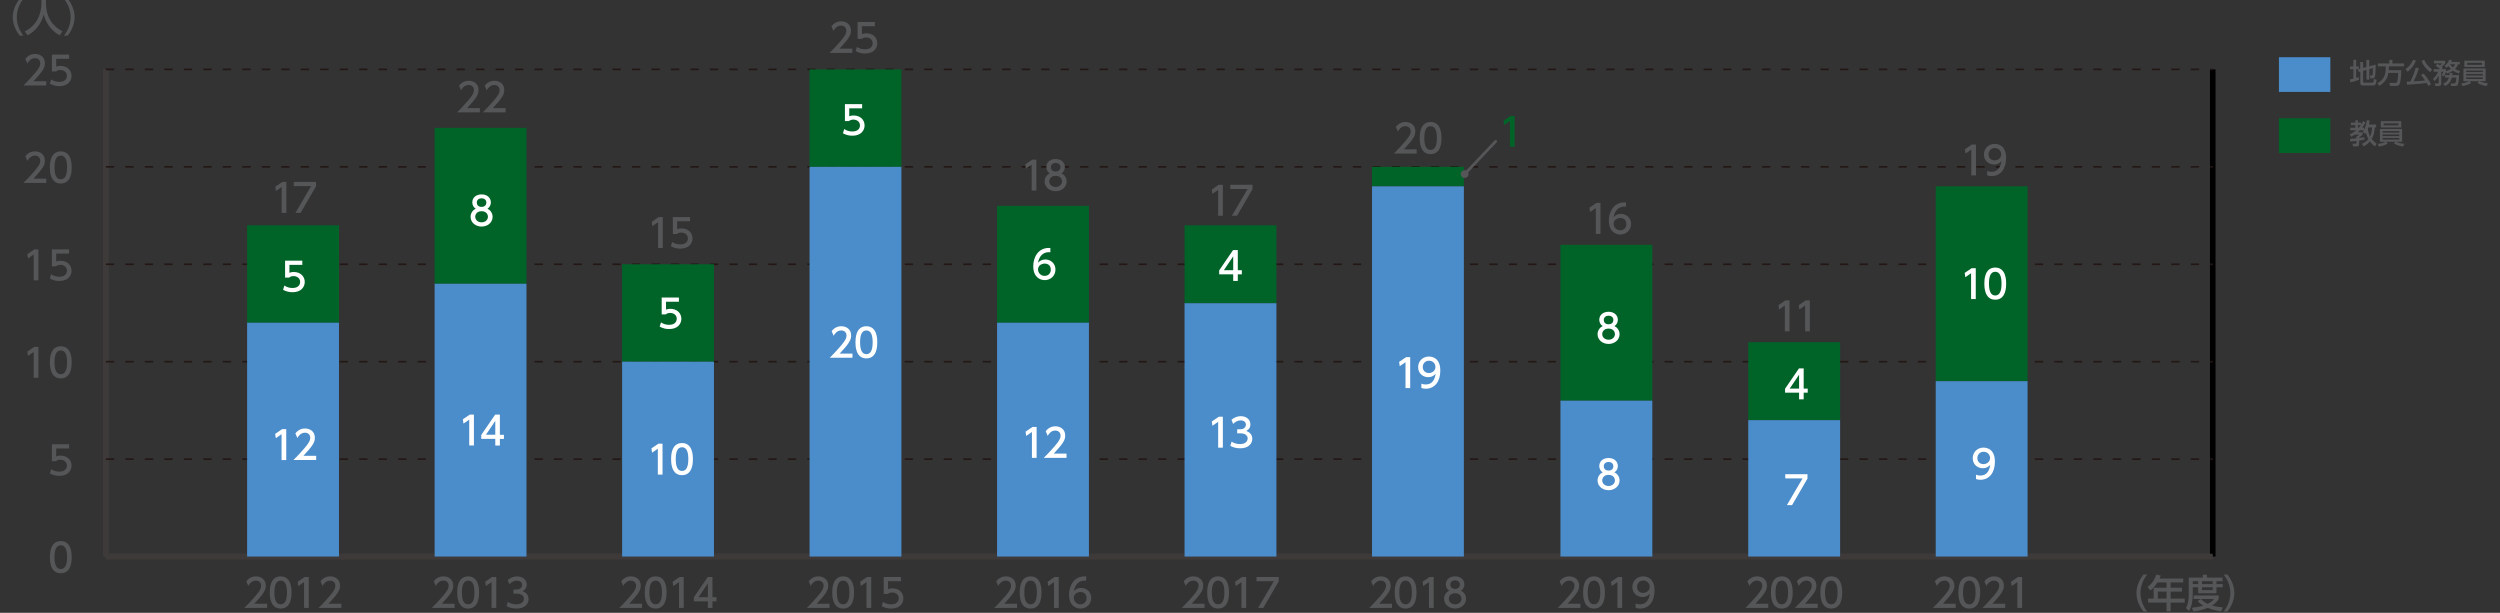 <?xml version="1.0" encoding="utf-8"?>
<!-- Generator: Adobe Illustrator 27.7.0, SVG Export Plug-In . SVG Version: 6.00 Build 0)  -->
<svg version="1.1" id="レイヤー_1" xmlns="http://www.w3.org/2000/svg" xmlns:xlink="http://www.w3.org/1999/xlink" x="0px"
	 y="0px" width="815.9px" height="200px" viewBox="0 0 815.9 200" style="enable-background:new 0 0 815.9 200;"
	 xml:space="preserve">
<rect x="0" y="0" width="815.9" height="200" fill="#333333" stroke="none"/>
<style type="text/css">
	.st0{fill-rule:evenodd;clip-rule:evenodd;fill:none;stroke:#3E3A39;stroke-width:1.817;stroke-miterlimit:10;}
	.st1{fill:none;stroke:#000000;stroke-width:1.817;stroke-miterlimit:10;}
	.st2{fill:#555657;}
	
		.st3{fill-rule:evenodd;clip-rule:evenodd;fill:none;stroke:#231815;stroke-width:0.545;stroke-miterlimit:10;stroke-dasharray:2.725,3.634;}
	.st4{fill:#006428;}
	.st5{fill:#4B8CCA;}
	.st6{fill:#FFFFFF;}
	.st7{fill:none;stroke:#555657;stroke-width:0.908;stroke-linecap:round;stroke-linejoin:round;stroke-miterlimit:10;}
</style>
<g>
	<line class="st0" x1="34.55" y1="181.63" x2="722.15" y2="181.63"/>
	<g>
		<g>
			<line class="st0" x1="34.55" y1="181.63" x2="34.55" y2="22.65"/>
			<line class="st1" x1="722.15" y1="181.63" x2="722.15" y2="22.65"/>
		</g>
	</g>
</g>
<g>
	<g>
		<path class="st2" d="M16.28,181.83c0-0.98,0-5.24,3.56-5.24s3.56,4.28,3.56,5.24c0,0.98,0,5.26-3.56,5.26
			S16.28,182.81,16.28,181.83z M21.89,181.83c0-1.95-0.37-3.87-2.05-3.87c-1.68,0-2.05,1.93-2.05,3.87c0,2.05,0.42,3.88,2.05,3.88
			C21.52,185.71,21.89,183.75,21.89,181.83z"/>
	</g>
	<g>
		<path class="st2" d="M22.55,146.37h-4.21v2.58c0.32-0.11,0.73-0.25,1.45-0.25c2.16,0,3.56,1.44,3.56,3.25
			c0,1.59-1.14,3.35-3.98,3.35c-1.12,0-2.1-0.26-3.09-0.79l0.42-1.39c0.81,0.55,1.68,0.8,2.66,0.8c1.95,0,2.48-1.14,2.48-1.99
			c0-1.18-0.97-1.9-2.15-1.9c-0.52,0-1.06,0.14-1.45,0.48h-1.31v-5.52h5.62V146.37z"/>
	</g>
	<g>
		<path class="st2" d="M11.19,113.2h1.34v10.09H11v-8.44l-1.88,1.3l-0.2-1.41L11.19,113.2z"/>
		<path class="st2" d="M16.28,118.24c0-0.98,0-5.24,3.56-5.24s3.56,4.28,3.56,5.24c0,0.98,0,5.26-3.56,5.26
			S16.28,119.21,16.28,118.24z M21.89,118.24c0-1.95-0.37-3.87-2.05-3.87c-1.68,0-2.05,1.93-2.05,3.87c0,2.05,0.42,3.88,2.05,3.88
			C21.52,122.12,21.89,120.16,21.89,118.24z"/>
	</g>
	<g>
		<path class="st2" d="M11.19,81.4h1.34v10.09H11v-8.44l-1.88,1.3l-0.2-1.41L11.19,81.4z"/>
		<path class="st2" d="M22.55,82.77h-4.21v2.58c0.32-0.11,0.73-0.25,1.45-0.25c2.16,0,3.56,1.44,3.56,3.25
			c0,1.59-1.14,3.35-3.98,3.35c-1.12,0-2.1-0.26-3.09-0.79l0.42-1.39c0.81,0.55,1.68,0.8,2.66,0.8c1.95,0,2.48-1.14,2.48-1.99
			c0-1.18-0.97-1.89-2.15-1.89c-0.52,0-1.06,0.14-1.45,0.48h-1.31V81.4h5.62V82.77z"/>
	</g>
	<g>
		<path class="st2" d="M15.09,58.32v1.38H7.65c1.11-1.11,2.28-2.3,3.58-3.83c1.54-1.81,1.91-2.56,1.91-3.41
			c0-0.99-0.69-1.68-1.72-1.68c-1.5,0-2.25,1.34-2.49,1.74L8.29,51c0.79-1.04,1.86-1.6,3.17-1.6c1.44,0,3.19,0.83,3.19,3.02
			c0,1.44-0.6,2.54-3.74,5.9H15.09z"/>
		<path class="st2" d="M16.28,54.64c0-0.98,0-5.24,3.56-5.24s3.56,4.28,3.56,5.24c0,0.98,0,5.26-3.56,5.26S16.28,55.62,16.28,54.64z
			 M21.89,54.64c0-1.95-0.37-3.87-2.05-3.87c-1.68,0-2.05,1.93-2.05,3.87c0,2.05,0.42,3.88,2.05,3.88
			C21.52,58.52,21.89,56.56,21.89,54.64z"/>
	</g>
	<g>
		<path class="st2" d="M15.09,26.52v1.38H7.65c1.11-1.11,2.28-2.3,3.58-3.83c1.54-1.81,1.91-2.56,1.91-3.41
			c0-0.99-0.69-1.68-1.72-1.68c-1.5,0-2.25,1.34-2.49,1.74l-0.64-1.51c0.79-1.04,1.86-1.6,3.17-1.6c1.44,0,3.19,0.83,3.19,3.02
			c0,1.44-0.6,2.54-3.74,5.9H15.09z"/>
		<path class="st2" d="M22.55,19.18h-4.21v2.58c0.32-0.11,0.73-0.25,1.45-0.25c2.16,0,3.56,1.44,3.56,3.25
			c0,1.59-1.14,3.35-3.98,3.35c-1.12,0-2.1-0.26-3.09-0.79l0.42-1.39c0.81,0.55,1.68,0.8,2.66,0.8c1.95,0,2.48-1.14,2.48-1.99
			c0-1.18-0.97-1.89-2.15-1.89c-0.52,0-1.06,0.14-1.45,0.48h-1.31v-5.52h5.62V19.18z"/>
	</g>
	<line class="st0" x1="34.55" y1="181.63" x2="34.55" y2="22.65"/>
	<line class="st0" x1="34.55" y1="181.63" x2="722.15" y2="181.63"/>
	<line class="st3" x1="34.55" y1="149.84" x2="722.15" y2="149.84"/>
	<line class="st3" x1="34.55" y1="118.04" x2="722.15" y2="118.04"/>
	<line class="st3" x1="34.55" y1="86.25" x2="722.15" y2="86.25"/>
	<line class="st3" x1="34.55" y1="54.45" x2="722.15" y2="54.45"/>
	<line class="st3" x1="34.55" y1="22.65" x2="722.15" y2="22.65"/>
</g>
<g>
	<g>
		<g>
			<rect x="80.65" y="73.53" class="st4" width="29.98" height="31.8"/>
			<rect x="141.84" y="41.73" class="st4" width="29.98" height="50.87"/>
			<rect x="203.03" y="86.25" class="st4" width="29.98" height="31.8"/>
			<rect x="264.21" y="22.65" class="st4" width="29.98" height="31.8"/>
			<rect x="325.4" y="67.17" class="st4" width="29.98" height="38.15"/>
			<rect x="386.59" y="73.53" class="st4" width="29.98" height="25.44"/>
			<rect x="447.77" y="54.45" class="st4" width="29.98" height="6.36"/>
		</g>
	</g>
	<g>
		<g>
			<rect x="80.65" y="105.32" class="st5" width="29.98" height="76.31"/>
			<rect x="141.84" y="92.6" class="st5" width="29.98" height="89.03"/>
			<rect x="203.03" y="118.04" class="st5" width="29.98" height="63.59"/>
			<rect x="264.21" y="54.45" class="st5" width="29.98" height="127.18"/>
			<rect x="325.4" y="105.32" class="st5" width="29.98" height="76.31"/>
			<rect x="386.59" y="98.96" class="st5" width="29.98" height="82.67"/>
			<rect x="447.77" y="60.81" class="st5" width="29.98" height="120.82"/>
		</g>
	</g>
</g>
<g>
	<g>
		<path class="st2" d="M454.29,197.02v1.38h-7.43c1.11-1.11,2.28-2.3,3.58-3.83c1.54-1.81,1.91-2.56,1.91-3.41
			c0-0.99-0.69-1.68-1.72-1.68c-1.5,0-2.25,1.34-2.49,1.74l-0.64-1.51c0.79-1.04,1.86-1.6,3.17-1.6c1.44,0,3.19,0.83,3.19,3.02
			c0,1.44-0.6,2.54-3.74,5.9H454.29z"/>
		<path class="st2" d="M455.17,193.35c0-0.98,0-5.24,3.56-5.24s3.56,4.28,3.56,5.24c0,0.98,0,5.26-3.56,5.26
			S455.17,194.33,455.17,193.35z M460.78,193.35c0-1.95-0.37-3.87-2.05-3.87c-1.68,0-2.05,1.93-2.05,3.87
			c0,2.05,0.42,3.88,2.05,3.88C460.41,197.23,460.78,195.27,460.78,193.35z"/>
		<path class="st2" d="M466.55,188.31h1.34v10.09h-1.53v-8.44l-1.88,1.3l-0.2-1.41L466.55,188.31z"/>
		<path class="st2" d="M478.47,195.43c0,1.86-1.63,3.17-3.59,3.17c-1.96,0-3.59-1.31-3.59-3.17c0-1.39,0.87-2.27,1.67-2.66
			c-0.75-0.46-1.11-1.27-1.11-2.05c0-1.5,1.18-2.62,3.03-2.62c1.83,0,3.03,1.12,3.03,2.62c0,0.78-0.36,1.59-1.11,2.05
			C477.6,193.17,478.47,194.05,478.47,195.43z M476.96,195.41c0-0.74-0.51-1.81-2.07-1.81c-1.55,0-2.07,1.06-2.07,1.81
			c0,1,0.86,1.82,2.07,1.82C476.09,197.23,476.96,196.41,476.96,195.41z M476.45,190.79c0-0.94-0.75-1.41-1.56-1.41
			s-1.56,0.48-1.56,1.4c0,0.61,0.35,1.41,1.56,1.41C476.08,192.19,476.45,191.39,476.45,190.79z"/>
	</g>
	<g>
		<path class="st2" d="M638.26,197.02v1.38h-7.43c1.11-1.11,2.28-2.3,3.58-3.83c1.54-1.81,1.91-2.56,1.91-3.41
			c0-0.99-0.69-1.68-1.72-1.68c-1.5,0-2.25,1.34-2.49,1.74l-0.64-1.51c0.79-1.04,1.86-1.6,3.17-1.6c1.44,0,3.19,0.83,3.19,3.02
			c0,1.44-0.6,2.54-3.74,5.9H638.26z"/>
		<path class="st2" d="M639.14,193.35c0-0.98,0-5.24,3.56-5.24s3.56,4.28,3.56,5.24c0,0.98,0,5.26-3.56,5.26
			S639.14,194.33,639.14,193.35z M644.75,193.35c0-1.95-0.37-3.87-2.05-3.87s-2.05,1.93-2.05,3.87c0,2.05,0.42,3.88,2.05,3.88
			C644.38,197.23,644.75,195.27,644.75,193.35z"/>
		<path class="st2" d="M654.42,197.02v1.38h-7.43c1.11-1.11,2.28-2.3,3.58-3.83c1.54-1.81,1.91-2.56,1.91-3.41
			c0-0.99-0.69-1.68-1.72-1.68c-1.5,0-2.25,1.34-2.49,1.74l-0.64-1.51c0.79-1.04,1.86-1.6,3.17-1.6c1.44,0,3.19,0.83,3.19,3.02
			c0,1.44-0.6,2.54-3.74,5.9H654.42z"/>
		<path class="st2" d="M658.6,188.31h1.33v10.09h-1.53v-8.44l-1.88,1.3l-0.2-1.41L658.6,188.31z"/>
	</g>
	<g>
		<path class="st2" d="M393.11,197.02v1.38h-7.43c1.11-1.11,2.28-2.3,3.58-3.83c1.54-1.81,1.91-2.56,1.91-3.41
			c0-0.99-0.69-1.68-1.72-1.68c-1.5,0-2.25,1.34-2.49,1.74l-0.64-1.51c0.79-1.04,1.86-1.6,3.17-1.6c1.44,0,3.19,0.83,3.19,3.02
			c0,1.44-0.6,2.54-3.74,5.9H393.11z"/>
		<path class="st2" d="M393.98,193.35c0-0.98,0-5.24,3.56-5.24c3.56,0,3.56,4.28,3.56,5.24c0,0.98,0,5.26-3.56,5.26
			C393.98,198.6,393.98,194.33,393.98,193.35z M399.59,193.35c0-1.95-0.37-3.87-2.05-3.87c-1.68,0-2.05,1.93-2.05,3.87
			c0,2.05,0.42,3.88,2.05,3.88C399.22,197.23,399.59,195.27,399.59,193.35z"/>
		<path class="st2" d="M405.36,188.31h1.34v10.09h-1.53v-8.44l-1.88,1.3l-0.2-1.41L405.36,188.31z"/>
		<path class="st2" d="M417.32,188.31v1.42l-5.04,8.67h-1.69l5.12-8.72h-5.64v-1.37H417.32z"/>
	</g>
	<g>
		<path class="st2" d="M331.92,197.02v1.38h-7.43c1.11-1.11,2.28-2.3,3.58-3.83c1.54-1.81,1.91-2.56,1.91-3.41
			c0-0.99-0.69-1.68-1.72-1.68c-1.5,0-2.25,1.34-2.49,1.74l-0.64-1.51c0.79-1.04,1.86-1.6,3.17-1.6c1.44,0,3.19,0.83,3.19,3.02
			c0,1.44-0.6,2.54-3.74,5.9H331.92z"/>
		<path class="st2" d="M332.79,193.35c0-0.98,0-5.24,3.56-5.24s3.56,4.28,3.56,5.24c0,0.98,0,5.26-3.56,5.26
			S332.79,194.33,332.79,193.35z M338.4,193.35c0-1.95-0.37-3.87-2.05-3.87c-1.68,0-2.05,1.93-2.05,3.87c0,2.05,0.42,3.88,2.05,3.88
			C338.03,197.23,338.4,195.27,338.4,193.35z"/>
		<path class="st2" d="M344.18,188.31h1.34v10.09h-1.53v-8.44l-1.88,1.3l-0.2-1.41L344.18,188.31z"/>
		<path class="st2" d="M354.47,189.51c-0.29-0.01-0.32-0.02-0.45-0.02c-2.14,0-3.19,1.49-3.6,3.46c0.51-0.56,1.27-1.08,2.42-1.08
			c1.69,0,3.3,1.25,3.3,3.29c0,2.01-1.56,3.45-3.5,3.45c-1.61,0-3.75-1.03-3.75-4.56c0-2.79,1.55-5.94,5.08-5.94
			c0.18,0,0.29,0,0.51,0.02V189.51z M352.63,193.21c-0.98,0-2.19,0.62-2.19,1.89c0,1.06,0.83,2.13,2.15,2.13
			c1.31,0,2.02-0.97,2.02-2.01C354.62,193.44,353.18,193.21,352.63,193.21z"/>
	</g>
	<g>
		<path class="st2" d="M270.73,197.02v1.38h-7.43c1.11-1.11,2.28-2.3,3.58-3.83c1.54-1.81,1.91-2.56,1.91-3.41
			c0-0.99-0.69-1.68-1.72-1.68c-1.5,0-2.25,1.34-2.49,1.74l-0.64-1.51c0.79-1.04,1.86-1.6,3.17-1.6c1.44,0,3.19,0.83,3.19,3.02
			c0,1.44-0.6,2.54-3.74,5.9H270.73z"/>
		<path class="st2" d="M271.61,193.35c0-0.98,0-5.24,3.56-5.24c3.56,0,3.56,4.28,3.56,5.24c0,0.98,0,5.26-3.56,5.26
			C271.61,198.6,271.61,194.33,271.61,193.35z M277.22,193.35c0-1.95-0.37-3.87-2.05-3.87c-1.68,0-2.05,1.93-2.05,3.87
			c0,2.05,0.42,3.88,2.05,3.88C276.85,197.23,277.22,195.27,277.22,193.35z"/>
		<path class="st2" d="M282.99,188.31h1.34v10.09h-1.53v-8.44l-1.88,1.3l-0.2-1.41L282.99,188.31z"/>
		<path class="st2" d="M294.03,189.68h-4.21v2.58c0.32-0.11,0.73-0.25,1.45-0.25c2.16,0,3.56,1.44,3.56,3.25
			c0,1.59-1.14,3.35-3.98,3.35c-1.12,0-2.1-0.26-3.09-0.79l0.42-1.39c0.81,0.55,1.68,0.8,2.66,0.8c1.95,0,2.48-1.14,2.48-1.99
			c0-1.18-0.97-1.89-2.15-1.89c-0.52,0-1.06,0.14-1.45,0.48h-1.31v-5.52h5.62V189.68z"/>
	</g>
	<g>
		<path class="st2" d="M209.54,197.02v1.38h-7.43c1.11-1.11,2.28-2.3,3.58-3.83c1.54-1.81,1.91-2.56,1.91-3.41
			c0-0.99-0.69-1.68-1.72-1.68c-1.5,0-2.25,1.34-2.49,1.74l-0.64-1.51c0.79-1.04,1.86-1.6,3.17-1.6c1.44,0,3.19,0.83,3.19,3.02
			c0,1.44-0.6,2.54-3.74,5.9H209.54z"/>
		<path class="st2" d="M210.42,193.35c0-0.98,0-5.24,3.56-5.24c3.56,0,3.56,4.28,3.56,5.24c0,0.98,0,5.26-3.56,5.26
			C210.42,198.6,210.42,194.33,210.42,193.35z M216.03,193.35c0-1.95-0.37-3.87-2.05-3.87c-1.68,0-2.05,1.93-2.05,3.87
			c0,2.05,0.42,3.88,2.05,3.88C215.66,197.23,216.03,195.27,216.03,193.35z"/>
		<path class="st2" d="M221.8,188.31h1.34v10.09h-1.53v-8.44l-1.88,1.3l-0.2-1.41L221.8,188.31z"/>
		<path class="st2" d="M231.02,198.4v-2.16h-4.58v-1.29l4.54-6.64h1.54v6.59h1.32v1.34h-1.32v2.16H231.02z M227.97,194.9h3.06v-4.53
			L227.97,194.9z"/>
	</g>
	<g>
		<path class="st2" d="M148.36,197.02v1.38h-7.43c1.11-1.11,2.28-2.3,3.58-3.83c1.54-1.81,1.91-2.56,1.91-3.41
			c0-0.99-0.69-1.68-1.72-1.68c-1.5,0-2.25,1.34-2.49,1.74l-0.64-1.51c0.79-1.04,1.86-1.6,3.17-1.6c1.44,0,3.19,0.83,3.19,3.02
			c0,1.44-0.6,2.54-3.74,5.9H148.36z"/>
		<path class="st2" d="M149.23,193.35c0-0.98,0-5.24,3.56-5.24c3.56,0,3.56,4.28,3.56,5.24c0,0.98,0,5.26-3.56,5.26
			C149.23,198.6,149.23,194.33,149.23,193.35z M154.84,193.35c0-1.95-0.37-3.87-2.05-3.87c-1.68,0-2.05,1.93-2.05,3.87
			c0,2.05,0.42,3.88,2.05,3.88C154.47,197.23,154.84,195.27,154.84,193.35z"/>
		<path class="st2" d="M160.62,188.31h1.34v10.09h-1.53v-8.44l-1.88,1.3l-0.2-1.41L160.62,188.31z"/>
		<path class="st2" d="M165.75,196.43c0.81,0.55,1.79,0.8,2.77,0.8c1.81,0,2.46-0.99,2.46-1.86c0-0.89-0.74-1.65-2.4-1.65h-1.01
			v-1.32h0.97c1.38,0,1.87-0.83,1.87-1.5c0-0.97-0.85-1.41-1.68-1.41c-0.95,0-1.85,0.46-2.48,1.17l-0.55-1.36
			c0.97-0.85,2.07-1.18,3.04-1.18c1.67,0,3.14,0.98,3.14,2.68c0,1.42-1,1.95-1.37,2.14c0.52,0.2,1.99,0.76,1.99,2.58
			c0,1.36-1.02,3.09-3.97,3.09c-1.32,0-2.3-0.32-3.21-0.8L165.75,196.43z"/>
	</g>
	<g>
		<path class="st2" d="M87.17,197.02v1.38h-7.43c1.11-1.11,2.28-2.3,3.58-3.83c1.54-1.81,1.91-2.56,1.91-3.41
			c0-0.99-0.69-1.68-1.72-1.68c-1.5,0-2.25,1.34-2.49,1.74l-0.64-1.51c0.79-1.04,1.86-1.6,3.17-1.6c1.44,0,3.19,0.83,3.19,3.02
			c0,1.44-0.6,2.54-3.74,5.9H87.17z"/>
		<path class="st2" d="M88.04,193.35c0-0.98,0-5.24,3.56-5.24s3.56,4.28,3.56,5.24c0,0.98,0,5.26-3.56,5.26
			S88.04,194.33,88.04,193.35z M93.66,193.35c0-1.95-0.37-3.87-2.05-3.87c-1.68,0-2.05,1.93-2.05,3.87c0,2.05,0.42,3.88,2.05,3.88
			C93.29,197.23,93.66,195.27,93.66,193.35z"/>
		<path class="st2" d="M99.43,188.31h1.34v10.09h-1.53v-8.44l-1.88,1.3l-0.2-1.41L99.43,188.31z"/>
		<path class="st2" d="M111.4,197.02v1.38h-7.43c1.11-1.11,2.28-2.3,3.58-3.83c1.54-1.81,1.91-2.56,1.91-3.41
			c0-0.99-0.69-1.68-1.72-1.68c-1.5,0-2.25,1.34-2.49,1.74l-0.64-1.51c0.79-1.04,1.86-1.6,3.17-1.6c1.44,0,3.19,0.83,3.19,3.02
			c0,1.44-0.6,2.54-3.74,5.9H111.4z"/>
	</g>
</g>
<g>
	<path class="st6" d="M92.08,140.05h1.34v10.09h-1.53v-8.44l-1.88,1.3l-0.2-1.41L92.08,140.05z"/>
	<path class="st6" d="M103.19,148.76v1.37h-7.43c1.11-1.11,2.28-2.3,3.58-3.83c1.54-1.81,1.91-2.56,1.91-3.41
		c0-0.99-0.69-1.68-1.72-1.68c-1.5,0-2.25,1.34-2.49,1.74l-0.64-1.51c0.79-1.04,1.86-1.6,3.17-1.6c1.44,0,3.19,0.83,3.19,3.02
		c0,1.44-0.6,2.54-3.74,5.9H103.19z"/>
</g>
<g>
	<path class="st6" d="M153.33,135.3h1.34v10.09h-1.53v-8.44l-1.88,1.3l-0.2-1.41L153.33,135.3z"/>
	<path class="st6" d="M161.64,145.39v-2.16h-4.58v-1.28l4.54-6.64h1.54v6.59h1.32v1.34h-1.32v2.16H161.64z M158.59,141.89h3.05
		v-4.53L158.59,141.89z"/>
</g>
<g>
	<path class="st6" d="M214.88,144.79h1.34v10.09h-1.53v-8.44l-1.88,1.3l-0.2-1.41L214.88,144.79z"/>
	<path class="st6" d="M219.02,149.83c0-0.98,0-5.24,3.56-5.24c3.56,0,3.56,4.27,3.56,5.24c0,0.98,0,5.25-3.56,5.25
		C219.02,155.08,219.02,150.81,219.02,149.83z M224.64,149.83c0-1.95-0.37-3.87-2.05-3.87c-1.68,0-2.05,1.93-2.05,3.87
		c0,2.05,0.42,3.88,2.05,3.88C224.27,153.71,224.64,151.75,224.64,149.83z"/>
</g>
<g>
	<path class="st6" d="M278.21,115.39v1.37h-7.43c1.11-1.11,2.28-2.3,3.58-3.83c1.54-1.81,1.91-2.56,1.91-3.41
		c0-0.99-0.69-1.68-1.72-1.68c-1.5,0-2.25,1.34-2.49,1.74l-0.64-1.51c0.79-1.04,1.86-1.6,3.17-1.6c1.44,0,3.19,0.83,3.19,3.02
		c0,1.44-0.6,2.54-3.74,5.91H278.21z"/>
	<path class="st6" d="M279.19,111.71c0-0.98,0-5.24,3.56-5.24c3.56,0,3.56,4.28,3.56,5.24c0,0.98,0,5.26-3.56,5.26
		C279.19,116.96,279.19,112.69,279.19,111.71z M284.8,111.71c0-1.95-0.37-3.87-2.05-3.87c-1.68,0-2.05,1.93-2.05,3.87
		c0,2.05,0.42,3.88,2.05,3.88C284.43,115.59,284.8,113.63,284.8,111.71z"/>
</g>
<g>
	<path class="st6" d="M336.97,139.33h1.34v10.09h-1.53v-8.44l-1.88,1.3l-0.2-1.41L336.97,139.33z"/>
	<path class="st6" d="M348.07,148.05v1.38h-7.43c1.11-1.11,2.28-2.3,3.58-3.83c1.54-1.81,1.91-2.56,1.91-3.41
		c0-0.99-0.69-1.68-1.72-1.68c-1.5,0-2.25,1.34-2.49,1.74l-0.64-1.52c0.79-1.04,1.86-1.6,3.17-1.6c1.44,0,3.19,0.83,3.19,3.01
		c0,1.44-0.6,2.55-3.74,5.9H348.07z"/>
</g>
<g>
	<path class="st6" d="M397.75,136.01h1.34v10.09h-1.53v-8.44l-1.88,1.3l-0.2-1.41L397.75,136.01z"/>
	<path class="st6" d="M401.95,144.13c0.81,0.55,1.79,0.8,2.77,0.8c1.81,0,2.46-0.99,2.46-1.86c0-0.89-0.74-1.65-2.4-1.65h-1.01
		v-1.32h0.97c1.38,0,1.87-0.83,1.87-1.5c0-0.97-0.85-1.41-1.68-1.41c-0.95,0-1.85,0.46-2.48,1.17l-0.55-1.36
		c0.97-0.85,2.07-1.18,3.04-1.18c1.67,0,3.14,0.98,3.14,2.68c0,1.43-1,1.95-1.37,2.14c0.52,0.2,1.99,0.76,1.99,2.58
		c0,1.36-1.02,3.09-3.97,3.09c-1.32,0-2.3-0.32-3.21-0.8L401.95,144.13z"/>
</g>
<g>
	<path class="st6" d="M458.89,116.56h1.34v10.09h-1.53v-8.44l-1.88,1.3l-0.2-1.41L458.89,116.56z"/>
	<path class="st6" d="M463.88,125.2c0.46,0.19,0.92,0.28,1.41,0.28c2.07,0,2.98-1.53,3.23-3.47c-0.36,0.37-1.04,1.08-2.42,1.08
		c-1.74,0-3.28-1.26-3.28-3.27c0-1.96,1.49-3.46,3.52-3.46c1.11,0,3.72,0.48,3.72,4.61c0,3.46-1.76,5.89-4.72,5.89
		c-0.81,0-1.25-0.17-1.46-0.25V125.2z M466.32,121.75c1.12,0,2.15-0.79,2.15-1.99c0-1.08-0.81-2.04-2.1-2.04
		c-1.41,0-2.04,1.14-2.04,2.04C464.34,121.14,465.35,121.75,466.32,121.75z"/>
</g>
<g>
	<g>
		<path class="st2" d="M462.34,48.73v1.37h-7.43c1.11-1.11,2.28-2.3,3.58-3.83c1.54-1.81,1.91-2.56,1.91-3.41
			c0-0.99-0.69-1.68-1.72-1.68c-1.5,0-2.25,1.34-2.49,1.74l-0.64-1.51c0.79-1.04,1.86-1.6,3.17-1.6c1.44,0,3.19,0.83,3.19,3.02
			c0,1.44-0.6,2.54-3.74,5.9H462.34z"/>
		<path class="st2" d="M463.33,45.05c0-0.98,0-5.24,3.56-5.24s3.56,4.28,3.56,5.24c0,0.98,0,5.26-3.56,5.26
			S463.33,46.03,463.33,45.05z M468.94,45.05c0-1.95-0.37-3.87-2.05-3.87c-1.68,0-2.05,1.93-2.05,3.87c0,2.05,0.42,3.88,2.05,3.88
			C468.57,48.93,468.94,46.97,468.94,45.05z"/>
	</g>
</g>
<g>
	<path class="st6" d="M402.47,91.69v-2.16h-4.58v-1.29l4.54-6.64h1.54v6.59h1.32v1.34h-1.32v2.16H402.47z M399.41,88.19h3.06v-4.53
		L399.41,88.19z"/>
</g>
<g>
	<path class="st6" d="M342.79,82.32c-0.29-0.01-0.32-0.02-0.45-0.02c-2.14,0-3.19,1.49-3.6,3.46c0.51-0.56,1.27-1.08,2.42-1.08
		c1.69,0,3.3,1.25,3.3,3.29c0,2.01-1.56,3.45-3.5,3.45c-1.61,0-3.75-1.03-3.75-4.56c0-2.79,1.55-5.94,5.08-5.94
		c0.18,0,0.29,0,0.51,0.03V82.32z M340.96,86.02c-0.98,0-2.19,0.62-2.19,1.9c0,1.06,0.83,2.12,2.15,2.12c1.31,0,2.02-0.97,2.02-2.01
		C342.94,86.25,341.5,86.02,340.96,86.02z"/>
</g>
<g>
	<path class="st6" d="M281.37,35.36h-4.21v2.58c0.32-0.11,0.73-0.25,1.45-0.25c2.16,0,3.56,1.44,3.56,3.25
		c0,1.59-1.14,3.35-3.98,3.35c-1.12,0-2.1-0.25-3.09-0.79l0.42-1.39c0.81,0.55,1.68,0.8,2.66,0.8c1.95,0,2.48-1.14,2.48-1.98
		c0-1.18-0.97-1.9-2.15-1.9c-0.52,0-1.06,0.14-1.45,0.48h-1.31v-5.52h5.62V35.36z"/>
</g>
<g>
	<path class="st6" d="M221.57,98.47h-4.21v2.58c0.32-0.12,0.73-0.26,1.45-0.26c2.16,0,3.56,1.44,3.56,3.25
		c0,1.59-1.14,3.35-3.98,3.35c-1.12,0-2.1-0.25-3.09-0.79l0.42-1.39c0.81,0.55,1.68,0.8,2.66,0.8c1.95,0,2.48-1.15,2.48-1.99
		c0-1.18-0.97-1.89-2.15-1.89c-0.52,0-1.06,0.14-1.45,0.48h-1.31V97.1h5.62V98.47z"/>
</g>
<g>
	<path class="st6" d="M160.76,70.77c0,1.86-1.63,3.17-3.59,3.17c-1.96,0-3.59-1.31-3.59-3.17c0-1.39,0.87-2.26,1.67-2.66
		c-0.75-0.46-1.11-1.27-1.11-2.05c0-1.5,1.18-2.62,3.03-2.62c1.83,0,3.03,1.12,3.03,2.62c0,0.78-0.36,1.59-1.11,2.05
		C159.89,68.5,160.76,69.38,160.76,70.77z M159.24,70.74c0-0.74-0.51-1.81-2.07-1.81c-1.55,0-2.07,1.06-2.07,1.81
		c0,1,0.86,1.82,2.07,1.82C158.38,72.56,159.24,71.75,159.24,70.74z M158.73,66.12c0-0.94-0.75-1.41-1.56-1.41s-1.56,0.48-1.56,1.4
		c0,0.61,0.35,1.41,1.56,1.41C158.36,67.52,158.73,66.72,158.73,66.12z"/>
</g>
<g>
	<path class="st6" d="M98.66,86.45h-4.21v2.58c0.32-0.12,0.73-0.26,1.45-0.26c2.16,0,3.56,1.44,3.56,3.25
		c0,1.59-1.14,3.35-3.98,3.35c-1.12,0-2.1-0.25-3.09-0.79l0.42-1.39c0.81,0.55,1.68,0.8,2.66,0.8c1.95,0,2.48-1.15,2.48-1.99
		c0-1.18-0.97-1.89-2.15-1.89c-0.52,0-1.06,0.14-1.45,0.48h-1.31v-5.52h5.62V86.45z"/>
</g>
<g>
	<g>
		<path class="st2" d="M397.75,60.31h1.34V70.4h-1.53v-8.44l-1.88,1.3l-0.2-1.41L397.75,60.31z"/>
		<path class="st2" d="M408.77,60.31v1.42l-5.04,8.67h-1.69l5.12-8.72h-5.64v-1.38H408.77z"/>
	</g>
</g>
<g>
	<g>
		<path class="st2" d="M336.89,52.1h1.34v10.09h-1.53v-8.44l-1.88,1.3l-0.2-1.41L336.89,52.1z"/>
		<path class="st2" d="M348.1,59.23c0,1.86-1.63,3.17-3.59,3.17c-1.96,0-3.59-1.31-3.59-3.17c0-1.39,0.87-2.26,1.67-2.66
			c-0.75-0.46-1.11-1.27-1.11-2.05c0-1.5,1.18-2.62,3.03-2.62c1.83,0,3.03,1.12,3.03,2.62c0,0.78-0.36,1.59-1.11,2.05
			C347.23,56.96,348.1,57.84,348.1,59.23z M346.59,59.2c0-0.74-0.51-1.81-2.07-1.81c-1.55,0-2.07,1.06-2.07,1.81
			c0,1,0.86,1.82,2.07,1.82C345.72,61.02,346.59,60.21,346.59,59.2z M346.08,54.58c0-0.94-0.75-1.41-1.56-1.41s-1.56,0.48-1.56,1.4
			c0,0.61,0.35,1.41,1.56,1.41C345.71,55.98,346.08,55.18,346.08,54.58z"/>
	</g>
</g>
<g>
	<g>
		<path class="st2" d="M278.15,15.89v1.38h-7.43c1.11-1.11,2.28-2.3,3.58-3.83c1.54-1.81,1.91-2.56,1.91-3.41
			c0-0.99-0.69-1.68-1.72-1.68c-1.5,0-2.25,1.34-2.49,1.74l-0.64-1.52c0.79-1.04,1.86-1.6,3.17-1.6c1.44,0,3.19,0.83,3.19,3.01
			c0,1.44-0.6,2.55-3.74,5.91H278.15z"/>
		<path class="st2" d="M285.51,8.55h-4.21v2.58c0.32-0.12,0.73-0.26,1.45-0.26c2.16,0,3.56,1.44,3.56,3.25
			c0,1.59-1.14,3.35-3.98,3.35c-1.12,0-2.1-0.25-3.09-0.79l0.42-1.39c0.81,0.55,1.68,0.8,2.66,0.8c1.95,0,2.48-1.15,2.48-1.99
			c0-1.18-0.97-1.89-2.15-1.89c-0.52,0-1.06,0.14-1.45,0.48h-1.31V7.17h5.62V8.55z"/>
	</g>
</g>
<g>
	<g>
		<path class="st2" d="M214.97,70.84h1.34v10.09h-1.53V72.5l-1.88,1.3l-0.2-1.41L214.97,70.84z"/>
		<path class="st2" d="M225.21,72.22H221v2.58c0.32-0.11,0.73-0.25,1.45-0.25c2.16,0,3.56,1.44,3.56,3.25
			c0,1.59-1.14,3.35-3.98,3.35c-1.12,0-2.1-0.25-3.09-0.79l0.42-1.39c0.81,0.55,1.68,0.8,2.66,0.8c1.95,0,2.48-1.14,2.48-1.98
			c0-1.18-0.97-1.9-2.15-1.9c-0.52,0-1.06,0.14-1.45,0.48h-1.31v-5.52h5.62V72.22z"/>
	</g>
</g>
<g>
	<g>
		<path class="st2" d="M156.61,35.28v1.37h-7.43c1.11-1.11,2.28-2.3,3.58-3.83c1.54-1.81,1.91-2.56,1.91-3.41
			c0-0.99-0.69-1.68-1.72-1.68c-1.5,0-2.25,1.34-2.49,1.74l-0.64-1.51c0.79-1.04,1.86-1.6,3.17-1.6c1.44,0,3.19,0.83,3.19,3.02
			c0,1.44-0.6,2.54-3.74,5.91H156.61z"/>
		<path class="st2" d="M165,35.28v1.37h-7.43c1.11-1.11,2.28-2.3,3.58-3.83c1.54-1.81,1.91-2.56,1.91-3.41
			c0-0.99-0.69-1.68-1.72-1.68c-1.5,0-2.25,1.34-2.49,1.74l-0.64-1.51c0.79-1.04,1.86-1.6,3.17-1.6c1.44,0,3.19,0.83,3.19,3.02
			c0,1.44-0.6,2.54-3.74,5.91H165z"/>
	</g>
</g>
<g>
	<g>
		<path class="st2" d="M92.12,59.38h1.34v10.09h-1.53v-8.44l-1.88,1.3l-0.2-1.41L92.12,59.38z"/>
		<path class="st2" d="M103.14,59.38v1.42l-5.04,8.67h-1.69l5.12-8.72h-5.64v-1.38H103.14z"/>
	</g>
</g>
<g>
	<g>
		<path class="st4" d="M492.97,37.83h1.34v10.09h-1.53v-8.44l-1.88,1.3l-0.2-1.41L492.97,37.83z"/>
	</g>
	<circle class="st2" cx="478" cy="56.82" r="1.26"/>
	<line class="st7" x1="478" y1="56.82" x2="488.12" y2="46.15"/>
</g>
<g>
	<path class="st2" d="M699.53,199.57c-2.15-2.7-2.28-5.23-2.28-6.03c0-0.8,0.13-3.33,2.28-6.03h1.21c-1.36,1.73-2.18,3.83-2.18,6.03
		c0,2.2,0.83,4.3,2.18,6.03H699.53z"/>
	<path class="st2" d="M712.51,188.81v1.28h-4.1v1.73h3.69v1.25h-3.69v2.3h4.59v1.29h-4.59v2.86h-1.34v-2.86h-6.02v-1.29h1.81v-3.55
		h4.21v-1.73h-2.95c-0.9,1.41-1.65,2.06-2.32,2.61l-0.9-1.13c1.37-1.04,2.33-2.35,2.82-4.07l1.45,0.36
		c-0.17,0.5-0.24,0.66-0.37,0.95H712.51z M707.08,193.07h-2.85v2.3h2.85V193.07z"/>
	<path class="st2" d="M714.33,188.5h4.58v-0.94h1.34v0.94h5.09v1.17h-1.99v0.94h2.06v1.04h-2.06v1.96h-5.97v-1.96h-1.76v2.32
		c0,1.95-0.27,3.98-1.21,5.45l-1.04-0.99c0.76-1.12,0.95-2.81,0.95-4.48V188.5z M718.26,195.49c0.37,0.37,1.02,1.03,2.24,1.59
		c1.35-0.65,1.78-1.22,2.06-1.6h-6.64v-1.15h8.17v1.15c-0.19,0.33-0.69,1.2-2.16,2.14c1.09,0.32,2.14,0.5,3.54,0.62l-0.59,1.26
		c-0.61-0.06-2.39-0.27-4.38-1.13c-1.93,0.84-3.61,1.06-4.66,1.16l-0.52-1.18c0.7-0.08,1.96-0.19,3.72-0.71
		c-1.17-0.71-1.62-1.22-1.82-1.46L718.26,195.49z M715.63,189.67v0.94h1.76v-0.94H715.63z M718.63,189.67v0.94h3.5v-0.94H718.63z
		 M718.63,191.66v0.94h3.5v-0.94H718.63z"/>
	<path class="st2" d="M725.72,199.57c1.36-1.72,2.18-3.83,2.18-6.03c0-2.2-0.81-4.31-2.18-6.03h1.21c2.06,2.57,2.28,5.05,2.28,6.03
		c0,0.98-0.22,3.46-2.28,6.03H725.72z"/>
</g>
<g>
	<path class="st2" d="M6.44,11.64c-2.15-2.7-2.28-5.23-2.28-6.03c0-0.8,0.13-3.33,2.28-6.03h1.21C6.29,1.3,5.48,3.41,5.48,5.61
		c0,2.2,0.83,4.3,2.18,6.03H6.44z"/>
	<path class="st2" d="M13.51-0.34H15v1.56c0,2.47,0.78,6.62,5.38,8.99l-0.88,1.3c-2.34-1.17-4.38-3.55-5.25-6.77
		c-0.79,3.05-2.7,5.46-5.23,6.77l-0.94-1.27c1.86-0.9,3.41-2.35,4.31-4.22c0.69-1.41,1.12-3.18,1.12-4.73V-0.34z"/>
	<path class="st2" d="M20.87,11.64c1.36-1.72,2.18-3.83,2.18-6.03c0-2.2-0.81-4.31-2.18-6.03h1.21c2.06,2.57,2.28,5.05,2.28,6.03
		c0,0.98-0.22,3.46-2.28,6.03H20.87z"/>
</g>
<rect x="743.75" y="38.59" class="st4" width="16.78" height="11.33"/>
<g>
	<path class="st2" d="M770.84,46.93c0.35-0.15,1.37-0.6,2.12-1.55c-0.58-1.03-0.74-1.78-0.81-2.15c-0.11,0.17-0.15,0.24-0.29,0.46
		l-0.74-0.69c0.15-0.2,0.21-0.29,0.32-0.49h-1.27c-0.15,0.15-0.32,0.34-0.69,0.65h1.59v0.76c-0.47,0.45-0.74,0.65-1.16,0.93v0.17
		c0.19-0.03,1.65-0.21,1.72-0.23v0.8c-0.38,0.07-0.75,0.15-1.72,0.28v1.24c0,0.3-0.19,0.67-0.63,0.67h-1.36l-0.17-0.87h1.04
		c0.12,0,0.24-0.02,0.24-0.21V46c-0.78,0.09-1.43,0.15-2.01,0.19l-0.07-0.88c0.62-0.04,1.22-0.06,2.08-0.17V44.5h0.26
		c0.19-0.13,0.52-0.42,0.63-0.56h-1.43c-0.55,0.37-0.84,0.54-1.16,0.71l-0.41-0.81c0.39-0.19,1.1-0.54,2.04-1.32h-1.94v-0.83h1.67
		v-0.86h-1.45v-0.82h1.45v-0.73h0.84v0.73h1.06v0.67c0.28-0.42,0.45-0.77,0.61-1.14l0.81,0.36c-0.16,0.35-0.45,0.95-1.11,1.77h0.6
		v0.73c0.55-0.98,0.82-2.25,0.95-3.17l0.9,0.09c-0.04,0.33-0.09,0.73-0.21,1.31h2.34v0.95h-0.45c-0.1,1.32-0.32,2.65-0.99,3.78
		c0.47,0.58,0.98,1.04,1.59,1.55l-0.54,0.88c-0.3-0.23-0.95-0.72-1.63-1.62c-0.79,0.9-1.58,1.36-2.04,1.62L770.84,46.93z
		 M769.54,40.84v0.86h0.27c0.17-0.19,0.38-0.44,0.68-0.86H769.54z M772.9,41.59c-0.07,0.22-0.09,0.27-0.13,0.38
		c0.09,0.91,0.3,1.78,0.73,2.57c0.43-0.93,0.59-1.94,0.65-2.96H772.9z"/>
	<path class="st2" d="M784.28,47.83c-0.53-0.07-1.71-0.27-2.99-0.98l0.55-0.59h-3.12l0.54,0.6c-0.83,0.48-1.73,0.78-2.84,1
		l-0.44-0.88c1.2-0.09,2.16-0.49,2.6-0.72h-1.87V42.1h7.24v4.16h-1.97c0.37,0.2,1.37,0.6,2.72,0.67L784.28,47.83z M783.67,39.56
		v2.05h-6.66v-2.05H783.67z M777.59,42.78v0.51h5.45v-0.51H777.59z M777.59,43.88v0.53h5.45v-0.53H777.59z M777.59,45.01v0.54h5.45
		v-0.54H777.59z M777.93,40.25v0.67h4.83v-0.67H777.93z"/>
</g>
<rect x="743.75" y="18.67" class="st5" width="16.78" height="11.33"/>
<g>
	<path class="st2" d="M769.64,22.59h-0.68v2.86c0.41-0.13,0.58-0.18,0.85-0.27l0.06,0.85c-0.64,0.26-1.77,0.65-2.81,0.87l-0.15-0.97
		c0.29-0.06,0.53-0.09,1.14-0.24v-3.1h-1.06V21.7h1.06v-2.18h0.91v2.18h0.84v0.85l0.49-0.14v-2.17h0.93v1.93l1.08-0.28v-2.36h0.93
		v2.11l2.06-0.55c0.01,0.25,0.02,0.43,0.02,0.75c0,0.75-0.03,2.76-0.3,3.34c-0.14,0.3-0.43,0.41-0.75,0.41h-0.67l-0.17-0.93h0.56
		c0.33,0,0.42,0,0.45-2.42l-1.19,0.32v3.42h-0.93V22.8l-1.08,0.29v3.71c0,0.17,0.15,0.17,0.26,0.17h2.79c0.19,0,0.27-0.04,0.34-0.26
		c0.06-0.21,0.12-0.88,0.12-0.94l0.86,0.24c-0.03,0.98-0.24,1.89-1.01,1.89h-3.4c-0.48,0-0.88-0.15-0.88-0.74v-3.83l-0.55,0.15
		l-0.15-0.88L769.64,22.59z"/>
	<path class="st2" d="M779.46,23.8c-0.18,1.12-0.46,2.65-2.98,4.23l-0.58-0.88c2.09-1.18,2.73-2.46,2.74-5.5h-2.6v-0.93h3.76v-1.18
		h1v1.18h3.8v0.93h-4.98c-0.01,0.32-0.01,0.68-0.05,1.26h4.12c-0.03,0.86-0.09,3.45-0.54,4.44c-0.23,0.5-0.49,0.68-1.17,0.68H780
		l-0.18-0.97h1.98c0.16,0,0.4,0,0.56-0.49c0.04-0.12,0.24-0.8,0.31-2.76H779.46z"/>
	<path class="st2" d="M788.48,19.79c-0.55,1.45-1.56,2.7-2.7,3.63l-0.73-0.86c1.14-0.72,2-1.8,2.48-3.06L788.48,19.79z M792.5,28.02
		c-0.15-0.27-0.25-0.48-0.52-0.94c-1.8,0.29-6.17,0.54-6.41,0.56l-0.12-0.97c0.18,0,0.84-0.04,1.2-0.05
		c0.34-0.68,1.34-2.83,1.75-4.56l1.05,0.24c-0.53,1.56-0.95,2.67-1.75,4.25c2.03-0.11,2.56-0.15,3.77-0.29
		c-0.24-0.36-0.59-0.86-1.36-1.77l0.83-0.51c0.81,0.86,1.98,2.53,2.49,3.51L792.5,28.02z M793.09,23.56
		c-1.47-1.21-2.4-2.47-2.81-3.67l0.89-0.38c0.21,0.56,0.68,1.73,2.59,3.15L793.09,23.56z"/>
	<path class="st2" d="M798.25,23.44c-0.24,0.82-0.54,1.31-0.65,1.52l-0.73-0.4c0.12-0.18,0.43-0.65,0.56-1.15h-0.69v3.93
		c0,0.35-0.23,0.73-0.84,0.73h-1.11l-0.17-0.84h0.97c0.18,0,0.31-0.05,0.31-0.25v-2.37c-0.45,0.92-0.95,1.45-1.37,1.88l-0.45-0.79
		c0.69-0.54,1.31-1.54,1.64-2.28h-1.46v-0.86h2.07c-0.56-0.51-0.6-0.54-1.42-1.08l0.57-0.65c0.26,0.14,0.45,0.23,0.86,0.54
		c0.47-0.44,0.57-0.58,0.66-0.71h-2.65v-0.84h3.67v0.84c-0.16,0.22-0.23,0.3-1.12,1.16c0.16,0.15,0.22,0.2,0.35,0.34l-0.38,0.4h1.39
		v0.62c0.14-0.03,0.87-0.16,1.62-0.67c-0.18-0.19-0.47-0.49-0.81-0.96c-0.29,0.31-0.46,0.43-0.64,0.56l-0.64-0.61
		c0.65-0.44,1.34-1.32,1.52-2l0.92,0.15c-0.05,0.19-0.11,0.34-0.22,0.56h2.77v0.78h-0.59c-0.07,0.23-0.26,0.82-0.96,1.53
		c0.71,0.41,1.28,0.56,1.67,0.67l-0.43,0.82c-0.86-0.31-1.43-0.59-1.93-0.95c-0.78,0.54-1.47,0.77-1.99,0.93L798.25,23.44z
		 M799.41,24.5c0.03-0.3,0.03-0.46,0.04-0.7h0.89c0,0.21-0.01,0.34-0.04,0.7h2.23c0.01,0.19,0,2.01-0.3,2.89
		c-0.23,0.68-0.65,0.68-1,0.68h-1.24l-0.19-0.84h1.1c0.2,0,0.35-0.01,0.49-0.29c0.16-0.33,0.19-0.8,0.25-1.63h-1.46
		c-0.26,1.2-0.9,2.11-2.21,2.75l-0.62-0.75c0.41-0.17,1.5-0.62,1.9-2.01h-1.28V24.5H799.41z M799.59,20.98
		c0.4,0.56,0.72,0.84,0.93,1.01c0.52-0.51,0.65-0.85,0.71-1.01H799.59z"/>
	<path class="st2" d="M811.53,28.07c-0.53-0.07-1.71-0.27-2.99-0.98l0.55-0.59h-3.12l0.54,0.6c-0.83,0.48-1.73,0.78-2.84,1
		l-0.44-0.88c1.2-0.09,2.16-0.49,2.6-0.72h-1.87v-4.16h7.24v4.16h-1.97c0.37,0.2,1.37,0.6,2.72,0.67L811.53,28.07z M810.92,19.8
		v2.05h-6.66V19.8H810.92z M804.85,23.02v0.51h5.45v-0.51H804.85z M804.85,24.12v0.53h5.45v-0.53H804.85z M804.85,25.25v0.54h5.45
		v-0.54H804.85z M805.18,20.49v0.67h4.83v-0.67H805.18z"/>
</g>
<g>
	<rect x="631.74" y="60.8" class="st4" width="29.98" height="63.59"/>
	<rect x="631.74" y="124.4" class="st5" width="29.98" height="57.23"/>
	<g>
		<path class="st6" d="M644.88,154.92c0.46,0.19,0.92,0.28,1.41,0.28c2.07,0,2.98-1.53,3.23-3.47c-0.36,0.37-1.04,1.08-2.42,1.08
			c-1.74,0-3.28-1.26-3.28-3.27c0-1.96,1.49-3.46,3.52-3.46c1.11,0,3.72,0.48,3.72,4.61c0,3.46-1.76,5.89-4.72,5.89
			c-0.81,0-1.25-0.17-1.46-0.25V154.92z M647.32,151.47c1.12,0,2.15-0.79,2.15-1.99c0-1.08-0.81-2.04-2.1-2.04
			c-1.41,0-2.04,1.15-2.04,2.04C645.33,150.86,646.34,151.47,647.32,151.47z"/>
	</g>
	<g>
		<path class="st6" d="M643.47,87.52h1.34v10.09h-1.53v-8.44l-1.88,1.3l-0.2-1.41L643.47,87.52z"/>
		<path class="st6" d="M647.61,92.56c0-0.98,0-5.24,3.56-5.24s3.56,4.27,3.56,5.24c0,0.98,0,5.25-3.56,5.25
			S647.61,93.54,647.61,92.56z M653.22,92.56c0-1.95-0.37-3.87-2.05-3.87c-1.68,0-2.05,1.93-2.05,3.87c0,2.05,0.42,3.88,2.05,3.88
			C652.85,96.44,653.22,94.48,653.22,92.56z"/>
	</g>
	<g>
		<g>
			<path class="st2" d="M643.54,47.16h1.34v10.09h-1.53v-8.44l-1.88,1.3l-0.2-1.41L643.54,47.16z"/>
			<path class="st2" d="M648.53,55.8c0.46,0.19,0.92,0.28,1.41,0.28c2.07,0,2.98-1.53,3.23-3.47c-0.36,0.37-1.04,1.08-2.42,1.08
				c-1.74,0-3.28-1.26-3.28-3.27c0-1.96,1.49-3.46,3.52-3.46c1.11,0,3.72,0.48,3.72,4.61c0,3.46-1.76,5.89-4.72,5.89
				c-0.81,0-1.25-0.17-1.46-0.25V55.8z M650.97,52.35c1.12,0,2.15-0.79,2.15-1.99c0-1.08-0.81-2.04-2.1-2.04
				c-1.41,0-2.04,1.14-2.04,2.04C648.99,51.74,649.99,52.35,650.97,52.35z"/>
		</g>
	</g>
</g>
<g>
	<path class="st2" d="M515.79,197.02v1.38h-7.43c1.11-1.11,2.28-2.3,3.58-3.83c1.54-1.81,1.91-2.56,1.91-3.41
		c0-0.99-0.69-1.68-1.72-1.68c-1.5,0-2.25,1.34-2.49,1.74l-0.64-1.51c0.79-1.04,1.86-1.6,3.17-1.6c1.44,0,3.19,0.83,3.19,3.02
		c0,1.44-0.6,2.54-3.74,5.9H515.79z"/>
	<path class="st2" d="M516.66,193.35c0-0.98,0-5.24,3.56-5.24c3.56,0,3.56,4.28,3.56,5.24c0,0.98,0,5.26-3.56,5.26
		C516.66,198.6,516.66,194.33,516.66,193.35z M522.27,193.35c0-1.95-0.37-3.87-2.05-3.87c-1.68,0-2.05,1.93-2.05,3.87
		c0,2.05,0.42,3.88,2.05,3.88C521.9,197.23,522.27,195.27,522.27,193.35z"/>
	<path class="st2" d="M528.05,188.31h1.34v10.09h-1.53v-8.44l-1.88,1.3l-0.2-1.41L528.05,188.31z"/>
	<path class="st2" d="M533.8,196.95c0.46,0.19,0.92,0.28,1.41,0.28c2.07,0,2.98-1.53,3.23-3.47c-0.36,0.37-1.04,1.08-2.42,1.08
		c-1.74,0-3.28-1.26-3.28-3.27c0-1.96,1.49-3.46,3.52-3.46c1.11,0,3.72,0.48,3.72,4.61c0,3.46-1.76,5.89-4.72,5.89
		c-0.81,0-1.25-0.17-1.46-0.26V196.95z M536.25,193.5c1.12,0,2.15-0.79,2.15-1.99c0-1.08-0.81-2.04-2.1-2.04
		c-1.41,0-2.04,1.14-2.04,2.04C534.26,192.89,535.27,193.5,536.25,193.5z"/>
</g>
<g>
	<rect x="509.27" y="79.89" class="st4" width="29.98" height="50.87"/>
	<rect x="509.27" y="130.76" class="st5" width="29.98" height="50.87"/>
	<g>
		<path class="st6" d="M528.56,156.81c0,1.86-1.63,3.17-3.59,3.17s-3.59-1.31-3.59-3.17c0-1.39,0.87-2.26,1.67-2.66
			c-0.75-0.46-1.11-1.27-1.11-2.05c0-1.5,1.18-2.62,3.03-2.62c1.83,0,3.03,1.12,3.03,2.62c0,0.78-0.36,1.59-1.11,2.05
			C527.69,154.55,528.56,155.43,528.56,156.81z M527.05,156.79c0-0.74-0.51-1.81-2.08-1.81c-1.55,0-2.07,1.06-2.07,1.81
			c0,1,0.86,1.82,2.07,1.82S527.05,157.79,527.05,156.79z M526.54,152.17c0-0.94-0.75-1.41-1.56-1.41c-0.81,0-1.57,0.48-1.57,1.4
			c0,0.61,0.35,1.41,1.57,1.41C526.17,153.57,526.54,152.77,526.54,152.17z"/>
	</g>
	<g>
		<path class="st6" d="M528.56,109.08c0,1.86-1.63,3.17-3.59,3.17s-3.59-1.31-3.59-3.17c0-1.39,0.87-2.26,1.67-2.66
			c-0.75-0.46-1.11-1.27-1.11-2.05c0-1.5,1.18-2.62,3.03-2.62c1.83,0,3.03,1.12,3.03,2.62c0,0.78-0.36,1.59-1.11,2.05
			C527.69,106.81,528.56,107.69,528.56,109.08z M527.05,109.05c0-0.74-0.51-1.81-2.08-1.81c-1.55,0-2.07,1.06-2.07,1.81
			c0,1,0.86,1.82,2.07,1.82S527.05,110.06,527.05,109.05z M526.54,104.43c0-0.94-0.75-1.41-1.56-1.41c-0.81,0-1.57,0.48-1.57,1.4
			c0,0.61,0.35,1.41,1.57,1.41C526.17,105.83,526.54,105.03,526.54,104.43z"/>
	</g>
	<g>
		<g>
			<path class="st2" d="M521,66.24h1.34v10.09h-1.53V67.9l-1.88,1.3l-0.2-1.41L521,66.24z"/>
			<path class="st2" d="M530.64,67.44c-0.29-0.01-0.32-0.03-0.44-0.03c-2.14,0-3.19,1.49-3.6,3.46c0.51-0.56,1.27-1.08,2.42-1.08
				c1.69,0,3.3,1.25,3.3,3.3c0,2.01-1.57,3.45-3.5,3.45c-1.61,0-3.75-1.03-3.75-4.55c0-2.79,1.55-5.94,5.08-5.94
				c0.18,0,0.29,0,0.51,0.02V67.44z M528.81,71.14c-0.98,0-2.19,0.62-2.19,1.89c0,1.06,0.83,2.13,2.15,2.13
				c1.31,0,2.02-0.97,2.02-2.01C530.79,71.37,529.36,71.14,528.81,71.14z"/>
		</g>
	</g>
</g>
<g>
	<path class="st2" d="M577.08,197.02v1.38h-7.43c1.11-1.11,2.28-2.3,3.58-3.83c1.54-1.81,1.91-2.56,1.91-3.41
		c0-0.99-0.69-1.68-1.72-1.68c-1.5,0-2.25,1.34-2.49,1.74l-0.64-1.51c0.79-1.04,1.86-1.6,3.17-1.6c1.44,0,3.19,0.83,3.19,3.02
		c0,1.44-0.6,2.54-3.74,5.9H577.08z"/>
	<path class="st2" d="M577.95,193.35c0-0.98,0-5.24,3.56-5.24c3.56,0,3.56,4.28,3.56,5.24c0,0.98,0,5.26-3.56,5.26
		C577.95,198.6,577.95,194.33,577.95,193.35z M583.56,193.35c0-1.95-0.37-3.87-2.05-3.87c-1.68,0-2.05,1.93-2.05,3.87
		c0,2.05,0.42,3.88,2.05,3.88C583.19,197.23,583.56,195.27,583.56,193.35z"/>
	<path class="st2" d="M593.23,197.02v1.38h-7.43c1.11-1.11,2.28-2.3,3.58-3.83c1.54-1.81,1.91-2.56,1.91-3.41
		c0-0.99-0.69-1.68-1.72-1.68c-1.5,0-2.25,1.34-2.49,1.74l-0.64-1.51c0.79-1.04,1.86-1.6,3.17-1.6c1.44,0,3.19,0.83,3.19,3.02
		c0,1.44-0.6,2.54-3.74,5.9H593.23z"/>
	<path class="st2" d="M594.1,193.35c0-0.98,0-5.24,3.56-5.24c3.56,0,3.56,4.28,3.56,5.24c0,0.98,0,5.26-3.56,5.26
		C594.1,198.6,594.1,194.33,594.1,193.35z M599.71,193.35c0-1.95-0.37-3.87-2.05-3.87c-1.68,0-2.05,1.93-2.05,3.87
		c0,2.05,0.42,3.88,2.05,3.88C599.34,197.23,599.71,195.27,599.71,193.35z"/>
</g>
<g>
	<rect x="570.56" y="111.69" class="st4" width="29.98" height="25.43"/>
	<rect x="570.56" y="137.12" class="st5" width="29.98" height="44.51"/>
	<g>
		<path class="st6" d="M589.89,154.76v1.43l-5.04,8.67h-1.69l5.12-8.72h-5.64v-1.38H589.89z"/>
	</g>
	<g>
		<path class="st6" d="M587.15,130.31v-2.16h-4.58v-1.28l4.54-6.64h1.54v6.59h1.32v1.34h-1.32v2.16H587.15z M584.09,126.82h3.06
			v-4.53L584.09,126.82z"/>
	</g>
	<g>
		<g>
			<path class="st2" d="M582.69,98.04h1.34v10.09h-1.53V99.7l-1.88,1.3l-0.2-1.41L582.69,98.04z"/>
			<path class="st2" d="M589.32,98.04h1.34v10.09h-1.53V99.7l-1.88,1.3l-0.2-1.41L589.32,98.04z"/>
		</g>
	</g>
</g>
</svg>
